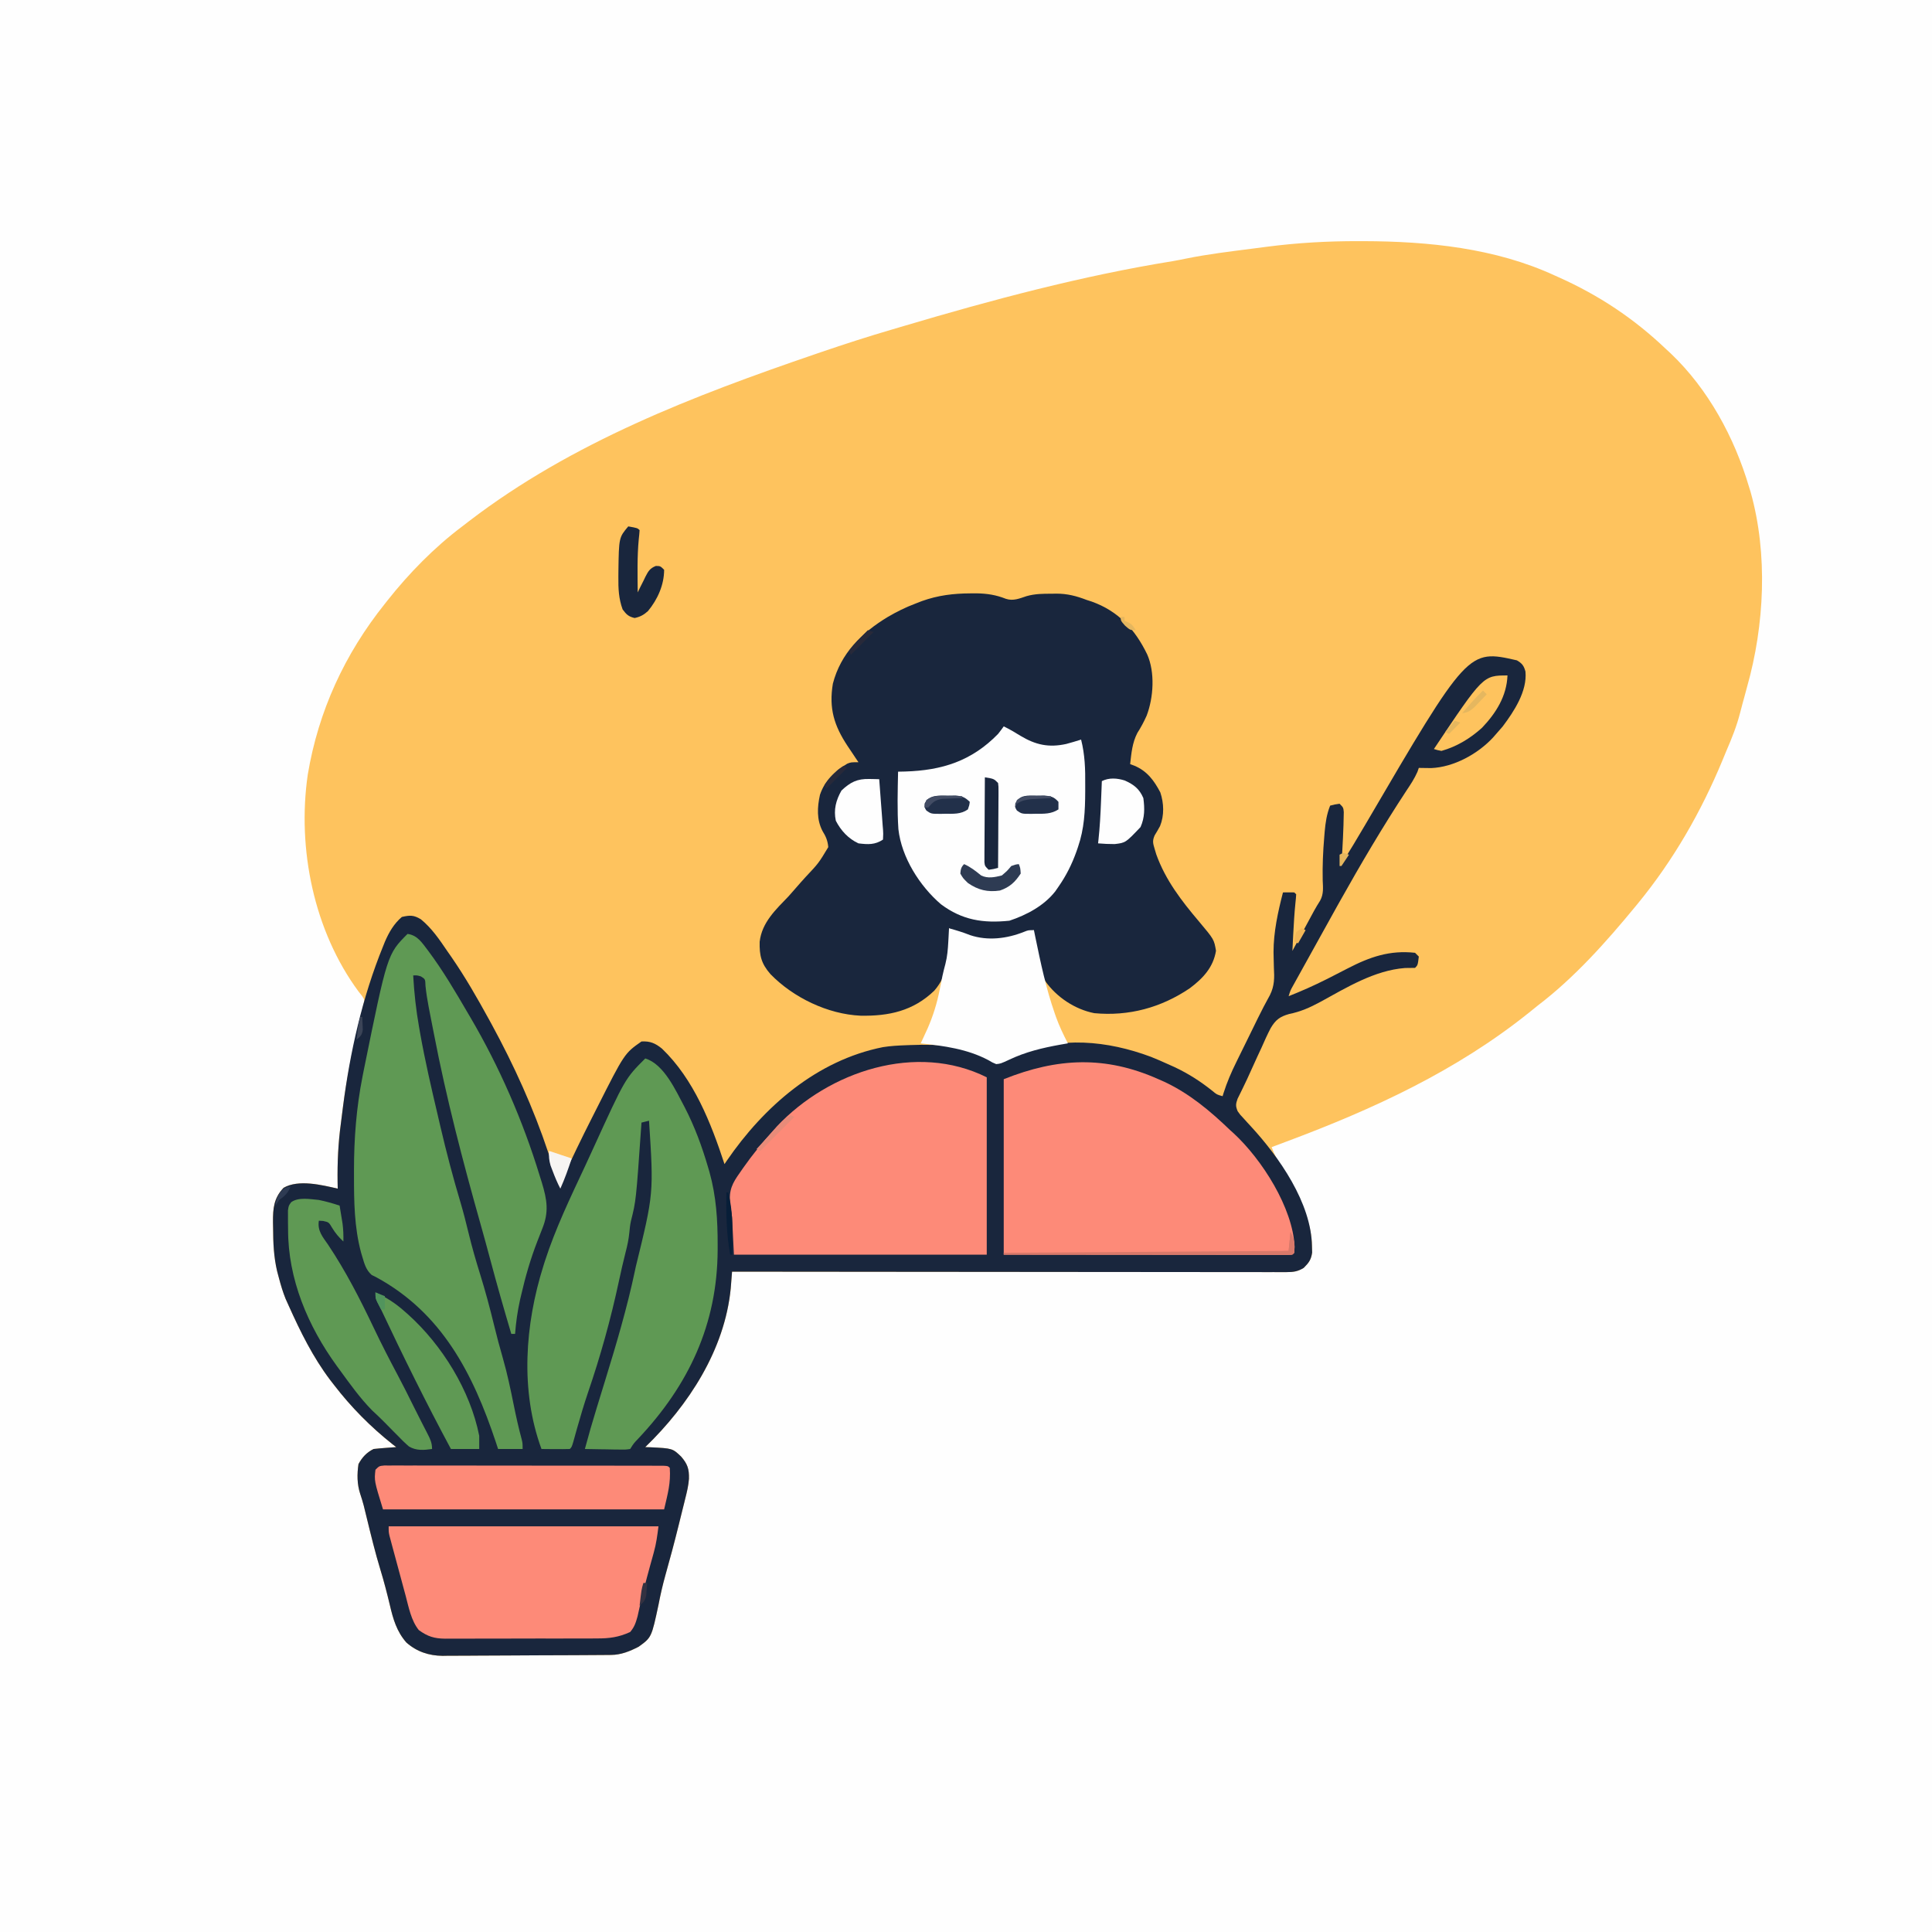 <svg version="1.1" xmlns="http://www.w3.org/2000/svg" width="1024" height="1024">
<rect width="100%" height="100%" fill="#808080" stroke="none"/>
<path d="M0 0 C337.92 0 675.84 0 1024 0 C1024 337.92 1024 675.84 1024 1024 C686.08 1024 348.16 1024 0 1024 C0 686.08 0 348.16 0 0 Z " fill="#FEFEFE" transform="translate(0,0)"/>
<path d="M0 0 C0.958 0.001 1.916 0.003 2.904 0.004 C37.094 0.09 72.695 3.667 104.125 18.188 C105.163 18.651 105.163 18.651 106.221 19.125 C127.61 28.69 146.154 41.002 163.125 57.188 C163.968 57.966 164.811 58.745 165.68 59.547 C185.527 78.443 199.409 104.083 207.125 130.188 C207.552 131.57 207.552 131.57 207.988 132.98 C217.237 165.848 215.337 203.594 206.125 236.188 C205.604 238.125 205.083 240.062 204.562 242 C204.321 242.864 204.08 243.727 203.832 244.617 C203.351 246.367 202.891 248.123 202.449 249.883 C200.64 256.978 198.037 263.48 195.125 270.188 C194.489 271.727 193.855 273.267 193.223 274.809 C181.815 302.399 167.094 328.059 148.125 351.188 C147.694 351.713 147.263 352.239 146.819 352.78 C131.348 371.566 114.537 390.417 95.125 405.188 C93.552 406.458 91.979 407.728 90.406 408.999 C51.892 439.832 8.002 460.044 -37.875 477.188 C-40.542 478.187 -43.208 479.187 -45.875 480.188 C-44.518 484.055 -42.635 487.342 -40.498 490.809 C-32.885 503.173 -24.677 517.961 -24.5 532.812 C-24.472 533.898 -24.443 534.983 -24.414 536.102 C-24.983 539.913 -26.171 541.484 -28.875 544.188 C-32.008 546.125 -34.38 546.437 -38.037 546.434 C-39.086 546.438 -40.136 546.442 -41.217 546.446 C-42.945 546.437 -42.945 546.437 -44.707 546.428 C-46.544 546.431 -46.544 546.431 -48.418 546.433 C-51.818 546.436 -55.218 546.43 -58.618 546.42 C-62.284 546.411 -65.95 546.414 -69.615 546.415 C-75.967 546.416 -82.319 546.41 -88.672 546.399 C-97.855 546.383 -107.039 546.377 -116.223 546.375 C-131.123 546.371 -146.023 546.357 -160.923 546.338 C-175.398 546.32 -189.873 546.306 -204.348 546.297 C-205.24 546.297 -206.132 546.296 -207.051 546.296 C-211.527 546.293 -216.002 546.291 -220.477 546.288 C-257.61 546.267 -294.742 546.232 -331.875 546.188 C-331.937 546.998 -331.999 547.808 -332.063 548.643 C-332.148 549.714 -332.233 550.784 -332.32 551.887 C-332.403 552.945 -332.486 554.003 -332.571 555.093 C-335.771 587.648 -354.925 616.978 -377.875 639.188 C-376.572 639.226 -376.572 639.226 -375.242 639.266 C-363.451 639.846 -363.451 639.846 -358.875 644.188 C-355.434 648.171 -354.594 650.784 -354.708 656.011 C-354.982 659.584 -355.785 662.964 -356.668 666.43 C-356.856 667.197 -357.044 667.964 -357.237 668.755 C-357.636 670.374 -358.039 671.993 -358.446 673.61 C-359.052 676.019 -359.645 678.431 -360.236 680.844 C-362.405 689.635 -364.74 698.367 -367.199 707.08 C-368.635 712.207 -369.813 717.333 -370.812 722.562 C-374.544 740.066 -374.544 740.066 -381.379 744.992 C-386.069 747.409 -390.69 749.301 -396.003 749.341 C-396.842 749.35 -397.682 749.359 -398.547 749.367 C-399.924 749.374 -399.924 749.374 -401.328 749.38 C-402.298 749.389 -403.267 749.397 -404.266 749.405 C-407.481 749.43 -410.695 749.447 -413.91 749.461 C-415.559 749.469 -415.559 749.469 -417.241 749.477 C-423.062 749.504 -428.883 749.523 -434.704 749.538 C-439.514 749.551 -444.324 749.579 -449.134 749.62 C-454.947 749.669 -460.759 749.694 -466.573 749.701 C-468.783 749.708 -470.994 749.723 -473.205 749.747 C-476.309 749.778 -479.412 749.778 -482.516 749.771 C-483.42 749.787 -484.323 749.804 -485.255 749.821 C-492.5 749.751 -498.997 747.634 -504.498 742.745 C-509.628 736.911 -511.544 730.241 -513.25 722.875 C-514.76 716.589 -516.356 710.368 -518.25 704.188 C-521.003 695.15 -523.224 685.982 -525.464 676.807 C-525.748 675.65 -526.032 674.493 -526.324 673.301 C-526.575 672.267 -526.826 671.234 -527.085 670.169 C-527.635 668.094 -528.262 666.039 -528.947 664.004 C-530.657 658.815 -530.663 653.566 -529.875 648.188 C-527.934 644.585 -525.541 642.021 -521.875 640.188 C-519.838 639.959 -517.795 639.777 -515.75 639.625 C-514.654 639.541 -513.559 639.457 -512.43 639.371 C-511.587 639.311 -510.744 639.25 -509.875 639.188 C-510.518 638.689 -511.161 638.19 -511.824 637.676 C-523.489 628.408 -533.799 618.018 -542.875 606.188 C-543.55 605.317 -544.226 604.447 -544.922 603.551 C-554.075 591.4 -560.671 578.006 -566.875 564.188 C-567.402 563.021 -567.929 561.854 -568.473 560.652 C-569.937 557.034 -571.01 553.462 -572 549.688 C-572.499 547.816 -572.499 547.816 -573.008 545.906 C-574.783 538.294 -575.087 530.97 -575.125 523.188 C-575.156 521.606 -575.156 521.606 -575.188 519.992 C-575.224 512.663 -574.804 507.275 -569.562 501.75 C-561.643 497.16 -549.284 500.265 -540.875 502.188 C-540.898 501.025 -540.921 499.862 -540.945 498.664 C-541.09 488.254 -540.626 478.157 -539.23 467.842 C-538.831 464.86 -538.466 461.873 -538.098 458.887 C-535.968 442.303 -532.61 426.268 -528.568 410.065 C-528.339 409.115 -528.11 408.166 -527.875 407.188 C-527.656 406.282 -527.436 405.377 -527.21 404.445 C-526.637 402.117 -526.637 402.117 -528.027 400.004 C-528.616 399.26 -529.206 398.516 -529.812 397.75 C-553.544 365.638 -562.446 321.951 -556.748 282.742 C-551.147 249.095 -537.148 218.762 -515.875 192.188 C-515.235 191.374 -515.235 191.374 -514.582 190.543 C-503.119 176.043 -489.657 162.3 -474.875 151.188 C-473.644 150.24 -472.414 149.292 -471.184 148.344 C-416.672 106.612 -352.127 81.895 -287.75 59.875 C-286.761 59.536 -285.772 59.197 -284.754 58.848 C-272.279 54.58 -259.763 50.543 -247.108 46.841 C-245.043 46.237 -242.981 45.625 -240.919 45.01 C-194.152 31.127 -146.428 18.365 -98.226 10.591 C-95.828 10.18 -93.452 9.704 -91.07 9.211 C-79.464 6.859 -67.686 5.46 -55.946 3.955 C-53.379 3.625 -50.812 3.29 -48.246 2.955 C-32.11 0.865 -16.267 -0.022 0 0 Z " fill="#FEC35E" transform="translate(719.875,127.812)"/>
<path d="M0 0 C2.744 1.618 3.691 2.853 4.52 5.926 C5.549 16.308 -1.544 27.074 -7.562 35.062 C-8.686 36.394 -9.831 37.708 -11 39 C-11.541 39.621 -12.083 40.243 -12.641 40.883 C-20.706 49.589 -33.421 56.619 -45.457 57.098 C-46.623 57.08 -46.623 57.08 -47.812 57.062 C-48.998 57.049 -48.998 57.049 -50.207 57.035 C-50.799 57.024 -51.39 57.012 -52 57 C-52.236 57.679 -52.472 58.359 -52.715 59.059 C-54.29 62.664 -56.383 65.806 -58.562 69.062 C-71.15 88.215 -82.807 108.006 -94 128 C-94.402 128.716 -94.803 129.433 -95.217 130.171 C-97.646 134.509 -100.056 138.858 -102.458 143.211 C-103.984 145.971 -105.514 148.728 -107.045 151.485 C-108.518 154.138 -109.989 156.792 -111.459 159.446 C-112.191 160.768 -112.925 162.089 -113.659 163.41 C-114.693 165.27 -115.724 167.133 -116.754 168.996 C-117.355 170.081 -117.957 171.165 -118.576 172.283 C-120.083 174.982 -120.083 174.982 -121 178 C-114.172 175.31 -107.551 172.362 -101 169.062 C-100.318 168.719 -99.637 168.376 -98.935 168.022 C-95.857 166.465 -92.791 164.891 -89.734 163.293 C-77.905 157.177 -67.408 153.525 -54 155 C-53.34 155.66 -52.68 156.32 -52 157 C-52.556 161.556 -52.556 161.556 -54 163 C-55.771 163.028 -57.542 163.047 -59.312 163.062 C-75.47 164.288 -90.324 173.441 -104.272 181.075 C-109.831 184.069 -114.589 186.192 -120.789 187.457 C-125.674 188.856 -127.913 190.535 -130.52 194.947 C-132.315 198.38 -133.889 201.889 -135.438 205.438 C-136.094 206.853 -136.755 208.266 -137.42 209.678 C-138.714 212.442 -139.976 215.217 -141.21 218.007 C-142.373 220.628 -143.579 223.219 -144.84 225.793 C-145.4 226.946 -145.959 228.098 -146.535 229.285 C-147.035 230.296 -147.536 231.307 -148.051 232.348 C-149.066 235.184 -149.149 236.265 -148 239 C-146.658 240.886 -146.658 240.886 -144.938 242.688 C-143.992 243.734 -143.992 243.734 -143.027 244.801 C-142.358 245.527 -141.689 246.252 -141 247 C-126.11 263.172 -108.9 287.596 -108.625 310.625 C-108.597 311.71 -108.568 312.796 -108.539 313.914 C-109.108 317.725 -110.296 319.296 -113 322 C-116.133 323.938 -118.505 324.249 -122.162 324.246 C-123.211 324.25 -124.261 324.254 -125.342 324.258 C-127.07 324.249 -127.07 324.249 -128.832 324.241 C-130.669 324.243 -130.669 324.243 -132.543 324.246 C-135.943 324.248 -139.343 324.242 -142.743 324.232 C-146.409 324.224 -150.075 324.226 -153.74 324.228 C-160.092 324.229 -166.444 324.223 -172.797 324.211 C-181.98 324.195 -191.164 324.19 -200.348 324.187 C-215.248 324.183 -230.148 324.17 -245.048 324.151 C-259.523 324.133 -273.998 324.118 -288.473 324.11 C-289.365 324.109 -290.257 324.109 -291.176 324.108 C-295.652 324.106 -300.127 324.103 -304.602 324.101 C-341.735 324.08 -378.867 324.045 -416 324 C-416.093 325.216 -416.093 325.216 -416.188 326.456 C-416.273 327.526 -416.358 328.597 -416.445 329.699 C-416.528 330.757 -416.611 331.815 -416.696 332.905 C-419.896 365.461 -439.05 394.79 -462 417 C-461.131 417.026 -460.262 417.052 -459.367 417.078 C-447.576 417.658 -447.576 417.658 -443 422 C-439.559 425.984 -438.719 428.596 -438.833 433.823 C-439.107 437.397 -439.91 440.776 -440.793 444.242 C-440.981 445.009 -441.169 445.777 -441.362 446.567 C-441.761 448.187 -442.164 449.805 -442.571 451.423 C-443.177 453.832 -443.77 456.244 -444.361 458.656 C-446.53 467.447 -448.865 476.179 -451.324 484.893 C-452.76 490.019 -453.938 495.146 -454.938 500.375 C-458.669 517.878 -458.669 517.878 -465.504 522.805 C-470.194 525.221 -474.815 527.113 -480.128 527.154 C-480.967 527.163 -481.807 527.171 -482.672 527.18 C-484.049 527.186 -484.049 527.186 -485.453 527.193 C-486.423 527.201 -487.392 527.209 -488.391 527.218 C-491.606 527.243 -494.82 527.259 -498.035 527.273 C-499.684 527.281 -499.684 527.281 -501.366 527.29 C-507.187 527.316 -513.008 527.336 -518.829 527.35 C-523.639 527.363 -528.449 527.391 -533.259 527.432 C-539.072 527.482 -544.884 527.506 -550.698 527.513 C-552.908 527.52 -555.119 527.535 -557.33 527.559 C-560.434 527.591 -563.537 527.591 -566.641 527.583 C-567.545 527.6 -568.448 527.616 -569.38 527.633 C-576.625 527.563 -583.122 525.446 -588.623 520.557 C-593.753 514.723 -595.669 508.054 -597.375 500.688 C-598.885 494.402 -600.481 488.18 -602.375 482 C-605.128 472.963 -607.349 463.794 -609.589 454.619 C-609.873 453.462 -610.157 452.305 -610.449 451.113 C-610.7 450.08 -610.951 449.046 -611.21 447.982 C-611.76 445.907 -612.387 443.851 -613.072 441.817 C-614.782 436.627 -614.788 431.379 -614 426 C-612.059 422.397 -609.666 419.833 -606 418 C-603.963 417.771 -601.92 417.59 -599.875 417.438 C-598.231 417.312 -598.231 417.312 -596.555 417.184 C-595.712 417.123 -594.869 417.062 -594 417 C-594.643 416.501 -595.286 416.002 -595.949 415.488 C-607.614 406.22 -617.924 395.83 -627 384 C-627.675 383.13 -628.351 382.26 -629.047 381.363 C-638.2 369.213 -644.796 355.819 -651 342 C-651.527 340.833 -652.054 339.667 -652.598 338.465 C-654.062 334.847 -655.135 331.274 -656.125 327.5 C-656.624 325.628 -656.624 325.628 -657.133 323.719 C-658.908 316.107 -659.212 308.783 -659.25 301 C-659.281 299.418 -659.281 299.418 -659.312 297.805 C-659.349 290.475 -658.929 285.088 -653.688 279.562 C-645.768 274.973 -633.409 278.078 -625 280 C-625.023 278.837 -625.046 277.675 -625.07 276.477 C-625.215 266.066 -624.751 255.969 -623.355 245.655 C-622.956 242.672 -622.591 239.686 -622.223 236.699 C-618.507 207.707 -612.001 178.631 -600.938 151.5 C-600.633 150.741 -600.329 149.981 -600.016 149.198 C-597.872 144.182 -595.209 139.573 -591 136 C-586.709 135.031 -584.738 134.962 -580.992 137.199 C-575.219 141.874 -571.141 147.904 -567 154 C-566.232 155.102 -565.464 156.203 -564.695 157.305 C-557.45 167.808 -551.133 178.819 -545 190 C-544.213 191.435 -544.213 191.435 -543.409 192.899 C-531.554 214.687 -521.291 237.263 -513.434 260.805 C-511.583 266.331 -509.327 271.659 -507 277 C-506.739 276.448 -506.478 275.895 -506.209 275.326 C-500.97 264.252 -495.723 253.187 -490.157 242.273 C-489.306 240.602 -488.46 238.929 -487.616 237.254 C-473.007 208.316 -473.007 208.316 -464 202 C-459.362 201.737 -456.635 202.966 -453.125 205.812 C-436.214 222.043 -427.18 245.161 -420 267 C-419.599 266.406 -419.198 265.811 -418.785 265.199 C-399.101 236.499 -371.068 211.982 -336 205 C-331.997 204.371 -328.049 204.143 -324 204 C-323.163 203.967 -322.326 203.935 -321.464 203.901 C-305.751 203.361 -291.973 203.945 -278.051 212.145 C-275.442 213.233 -274.627 213.001 -272 212 C-269.74 211.045 -267.491 210.063 -265.25 209.062 C-242.298 199.049 -216.971 201.533 -193.985 210.141 C-190.949 211.339 -187.974 212.656 -185 214 C-183.808 214.535 -182.615 215.07 -181.387 215.621 C-174.027 219.104 -167.755 223.127 -161.426 228.18 C-159.058 230.156 -159.058 230.156 -156 231 C-155.75 230.183 -155.75 230.183 -155.494 229.35 C-153.672 223.625 -151.393 218.318 -148.727 212.941 C-148.118 211.698 -148.118 211.698 -147.497 210.429 C-146.212 207.804 -144.919 205.183 -143.625 202.562 C-142.765 200.809 -141.906 199.056 -141.047 197.303 C-140.629 196.452 -140.212 195.601 -139.781 194.724 C-138.959 193.048 -138.138 191.371 -137.319 189.693 C-135.281 185.535 -133.152 181.463 -130.91 177.41 C-128.472 172.54 -128.503 168.227 -128.812 162.875 C-128.864 161.029 -128.909 159.182 -128.945 157.336 C-128.964 156.433 -128.982 155.531 -129.001 154.601 C-128.997 143.898 -126.65 133.318 -124 123 C-122 122.957 -120 122.959 -118 123 C-117.67 123.33 -117.34 123.66 -117 124 C-117.068 125.462 -117.209 126.921 -117.375 128.375 C-117.946 133.974 -118.279 139.568 -118.562 145.188 C-118.606 146.05 -118.65 146.912 -118.695 147.8 C-118.798 149.867 -118.899 151.933 -119 154 C-118.622 153.299 -118.244 152.598 -117.854 151.876 C-116.133 148.688 -114.41 145.5 -112.688 142.312 C-112.093 141.21 -111.498 140.107 -110.885 138.971 C-110.308 137.904 -109.731 136.837 -109.137 135.738 C-108.608 134.759 -108.079 133.78 -107.534 132.771 C-106.521 130.94 -105.448 129.141 -104.318 127.381 C-102.379 123.878 -102.774 120.507 -102.938 116.625 C-103.1 108.927 -102.788 101.359 -102.125 93.688 C-102.046 92.716 -101.968 91.744 -101.886 90.743 C-101.446 85.888 -100.822 81.571 -99 77 C-96.625 76.375 -96.625 76.375 -94 76 C-92 78 -92 78 -91.77 80.441 C-91.896 89.65 -92.384 98.814 -93 108 C-88.713 101.135 -84.531 94.22 -80.448 87.232 C-25.929 -5.914 -25.929 -5.914 0 0 Z " fill="#19263D" transform="translate(804,350)"/>
<path d="M0 0 C1.002 -0.006 2.005 -0.012 3.038 -0.019 C8.679 0.078 13.375 0.793 18.63 2.88 C22.517 4.169 25.867 2.711 29.594 1.469 C34.014 0.212 38.305 0.169 42.875 0.188 C43.674 0.171 44.473 0.155 45.297 0.139 C51.216 0.134 56.001 1.385 61.5 3.5 C62.373 3.781 63.245 4.062 64.145 4.352 C78.287 9.397 87.147 19.163 93.52 32.301 C97.761 41.815 96.901 55.215 93.25 64.812 C91.806 68.04 90.219 71.028 88.312 74 C85.604 79.23 85.163 84.697 84.5 90.5 C85.263 90.786 86.026 91.072 86.812 91.367 C93.527 94.197 97.204 99.223 100.5 105.5 C102.408 111.225 102.636 117.705 100.348 123.336 C99.446 125 98.498 126.641 97.496 128.246 C96.206 131.165 96.592 132.47 97.5 135.5 C97.777 136.426 98.054 137.351 98.34 138.305 C103.226 151.971 111.726 162.967 121.033 173.958 C128.974 183.411 128.974 183.411 130 189.438 C128.558 198.272 123.076 204.062 116.129 209.281 C100.937 219.575 83.775 224.222 65.5 222.5 C55.247 220.493 45.519 214.018 39.5 205.5 C35.596 197.195 33.015 187.718 33.5 178.5 C32.848 178.777 32.195 179.054 31.523 179.34 C30.649 179.702 29.775 180.064 28.875 180.438 C28.016 180.797 27.158 181.157 26.273 181.527 C14.71 185.583 2.66 183.957 -8.5 179.5 C-9.985 178.51 -9.985 178.51 -11.5 177.5 C-11.477 178.49 -11.454 179.48 -11.43 180.5 C-11.246 191.508 -11.725 201.875 -19.305 210.57 C-30.526 221.38 -43.41 224.101 -58.371 223.84 C-75.828 223.05 -94.09 214.205 -106.152 201.801 C-111.021 196.199 -112.032 191.978 -111.863 184.652 C-110.679 174.375 -103.346 167.647 -96.5 160.5 C-95.282 159.134 -94.073 157.759 -92.875 156.375 C-91.108 154.334 -89.329 152.314 -87.504 150.324 C-80.625 143.02 -80.625 143.02 -75.5 134.5 C-75.792 131.101 -76.778 128.796 -78.562 125.938 C-81.71 119.816 -81.346 113.389 -79.91 106.789 C-77.397 99.261 -72.196 94.318 -65.469 90.281 C-63.5 89.5 -63.5 89.5 -59.5 89.5 C-60.273 88.355 -60.273 88.355 -61.062 87.188 C-61.423 86.641 -61.784 86.094 -62.156 85.531 C-63.167 84.004 -64.19 82.484 -65.219 80.969 C-72.411 70.119 -75.231 61.008 -73.066 47.867 C-68.895 31.753 -57.746 20.828 -43.965 12.5 C-39.277 9.758 -34.587 7.419 -29.5 5.5 C-28.306 5.035 -27.113 4.569 -25.883 4.09 C-17.269 1.007 -9.142 0.037 0 0 Z " fill="#19263D" transform="translate(514.5,314.5)"/>
<path d="M0 0 C5.423 0.682 7.837 4.933 11 9 C18.825 19.473 25.417 30.722 32 42 C32.429 42.728 32.859 43.456 33.301 44.206 C48.646 70.335 61.145 99.012 70 128 C70.391 129.244 70.781 130.488 71.184 131.77 C73.968 140.971 75.06 147.411 71.312 156.5 C70.756 157.924 70.201 159.348 69.648 160.773 C69.37 161.485 69.091 162.196 68.804 162.929 C65.193 172.233 62.491 181.602 60.25 191.312 C60.039 192.22 59.828 193.127 59.611 194.061 C58.285 200.022 57.469 205.913 57 212 C56.34 212 55.68 212 55 212 C51.107 198.884 47.345 185.743 43.829 172.521 C42.17 166.301 40.474 160.093 38.723 153.898 C29.307 120.553 20.558 87.036 14 53 C13.597 50.95 13.193 48.901 12.789 46.852 C12.421 44.964 12.053 43.076 11.688 41.188 C11.528 40.363 11.368 39.539 11.203 38.69 C10.499 34.967 9.906 31.288 9.516 27.52 C9.41 23.959 9.41 23.959 7.062 22.5 C5.03 21.921 5.03 21.921 3 22 C3.515 31.266 4.505 40.301 6.125 49.438 C6.449 51.289 6.449 51.289 6.779 53.178 C9.364 67.562 12.649 81.778 16 96 C16.473 98.031 16.946 100.062 17.418 102.094 C20.582 115.622 24.09 129.017 28.079 142.327 C29.675 147.723 31.052 153.156 32.375 158.625 C34.145 165.921 36.199 173.085 38.438 180.25 C41.236 189.222 43.648 198.239 45.869 207.37 C47.31 213.288 48.867 219.15 50.562 225 C52.884 233.079 54.591 241.257 56.255 249.493 C57.508 255.693 58.867 261.819 60.52 267.926 C61 270 61 270 61 273 C56.71 273 52.42 273 48 273 C47.59 271.752 47.18 270.504 46.758 269.219 C34.633 232.916 18.173 200.826 -16.625 181.938 C-17.401 181.555 -18.177 181.172 -18.977 180.777 C-22.017 178.107 -22.89 174.769 -24 171 C-24.3 169.993 -24.3 169.993 -24.605 168.966 C-28.258 155.442 -28.382 141.714 -28.375 127.812 C-28.377 126.927 -28.378 126.042 -28.38 125.13 C-28.377 108.468 -27.115 92.052 -23.875 75.688 C-23.665 74.614 -23.454 73.541 -23.238 72.435 C-10.707 10.707 -10.707 10.707 0 0 Z " fill="#5F9954" transform="translate(216,495)"/>
<path d="M0 0 C10 3.042 16.182 17.057 20.871 25.812 C26.178 36.068 30.081 46.675 33.312 57.75 C33.555 58.577 33.798 59.403 34.048 60.255 C37.628 73.11 38.411 85.742 38.375 99 C38.373 100.225 38.373 100.225 38.371 101.475 C38.213 140.932 23.035 173.138 -3.785 201.574 C-6.102 203.988 -6.102 203.988 -8 207 C-10.43 207.341 -10.43 207.341 -13.445 207.293 C-14.522 207.283 -15.598 207.274 -16.707 207.264 C-17.835 207.239 -18.963 207.213 -20.125 207.188 C-21.261 207.174 -22.396 207.16 -23.566 207.146 C-26.378 207.111 -29.189 207.059 -32 207 C-30.085 199.835 -28.044 192.723 -25.855 185.637 C-25.254 183.676 -24.654 181.716 -24.053 179.756 C-23.126 176.74 -22.199 173.724 -21.269 170.709 C-15.333 151.436 -9.604 132.119 -5.438 112.375 C-5.295 111.699 -5.152 111.023 -5.005 110.326 C4.495 71.601 4.495 71.601 2 33 C0.02 33.495 0.02 33.495 -2 34 C-2.05 34.724 -2.1 35.447 -2.152 36.193 C-4.897 75.468 -4.897 75.468 -7.57 86.078 C-8.036 88.161 -8.249 90.187 -8.438 92.312 C-8.779 95.819 -9.472 99.092 -10.363 102.5 C-11.71 107.773 -12.902 113.064 -14.041 118.385 C-18.321 138.32 -23.745 157.798 -30.352 177.082 C-32.449 183.289 -34.321 189.57 -36.098 195.875 C-36.28 196.521 -36.462 197.167 -36.65 197.833 C-37.16 199.653 -37.664 201.475 -38.168 203.297 C-39 206 -39 206 -40 207 C-42.53 207.073 -45.033 207.092 -47.562 207.062 C-48.273 207.058 -48.984 207.053 -49.717 207.049 C-51.478 207.037 -53.239 207.019 -55 207 C-66.374 176.071 -63.765 140.977 -54 110 C-53.752 109.21 -53.504 108.42 -53.249 107.606 C-47.606 90.092 -39.597 73.515 -31.811 56.879 C-30.327 53.709 -28.868 50.528 -27.422 47.34 C-10.658 10.658 -10.658 10.658 0 0 Z " fill="#5F9954" transform="translate(342,561)"/>
<path d="M0 0 C1.029 0.452 2.057 0.905 3.117 1.371 C16.469 7.622 27.458 16.853 38 27 C38.632 27.568 39.263 28.137 39.914 28.723 C54.834 42.546 71.228 68.093 72.176 88.852 C72 92 72 92 71 93 C69.026 93.097 67.048 93.122 65.071 93.12 C63.783 93.122 62.494 93.123 61.166 93.124 C59.725 93.121 58.283 93.117 56.842 93.114 C55.334 93.113 53.827 93.113 52.319 93.114 C48.214 93.114 44.109 93.108 40.003 93.101 C35.718 93.095 31.432 93.095 27.147 93.093 C19.026 93.09 10.905 93.082 2.784 93.072 C-8.185 93.059 -19.155 93.053 -30.125 93.048 C-47.416 93.038 -64.708 93.018 -82 93 C-82 62.31 -82 31.62 -82 0 C-53.546 -11.382 -28.093 -12.564 0 0 Z " fill="#FD8A78" transform="translate(614,572)"/>
<path d="M0 0 C0 31.02 0 62.04 0 94 C-44.22 94 -88.44 94 -134 94 C-134.33 87.4 -134.66 80.8 -135 74 C-135.33 71.69 -135.66 69.38 -136 67 C-136.736 59.736 -134.875 56.169 -130.688 50.312 C-129.877 49.141 -129.877 49.141 -129.05 47.946 C-124.116 40.925 -118.767 34.348 -113 28 C-112.411 27.34 -111.822 26.68 -111.215 26 C-83.56 -3.353 -37.196 -18.598 0 0 Z " fill="#FD8A78" transform="translate(523,571)"/>
<path d="M0 0 C3.091 1.481 5.967 3.188 8.875 5 C16.927 9.812 23.829 11.35 33.09 9.324 C35.747 8.603 38.378 7.838 41 7 C43.043 15.038 43.271 22.736 43.188 31 C43.187 32.81 43.187 32.81 43.186 34.656 C43.136 44.841 42.711 54.201 39.375 63.875 C39.11 64.651 38.845 65.427 38.572 66.226 C36.163 73.002 33.128 79.091 29 85 C28.441 85.808 27.881 86.616 27.305 87.449 C21.308 95.094 12.137 99.954 3 103 C-10.872 104.412 -21.959 102.748 -33.312 94.25 C-44.567 84.575 -54.169 69.448 -55.834 54.458 C-56.516 44.338 -56.205 34.134 -56 24 C-54.169 23.961 -54.169 23.961 -52.301 23.922 C-32.676 23.324 -17.008 18.374 -3 4 C-1.972 2.688 -0.961 1.362 0 0 Z " fill="#FEFEFE" transform="translate(532,385)"/>
<path d="M0 0 C47.19 0 94.38 0 143 0 C142.372 5.025 141.836 9.134 140.512 13.871 C140.073 15.463 140.073 15.463 139.626 17.087 C139.161 18.746 139.161 18.746 138.688 20.438 C136.189 29.486 133.874 38.525 131.922 47.707 C130.969 51.112 130.284 53.297 128 56 C121.934 58.789 116.92 59.438 110.299 59.404 C108.895 59.414 108.895 59.414 107.462 59.425 C104.39 59.443 101.318 59.439 98.246 59.434 C96.1 59.438 93.953 59.443 91.806 59.449 C87.317 59.458 82.828 59.456 78.338 59.446 C72.593 59.435 66.848 59.455 61.102 59.484 C56.673 59.502 52.244 59.502 47.814 59.496 C45.696 59.496 43.578 59.502 41.46 59.515 C38.497 59.53 35.535 59.519 32.572 59.502 C31.268 59.516 31.268 59.516 29.938 59.531 C24.15 59.461 20.725 58.408 16 55 C11.943 50.032 10.598 42.781 8.984 36.699 C8.724 35.741 8.463 34.783 8.194 33.796 C7.649 31.786 7.108 29.775 6.571 27.762 C5.747 24.677 4.91 21.595 4.07 18.514 C3.541 16.555 3.012 14.596 2.484 12.637 C2.234 11.715 1.985 10.793 1.727 9.843 C1.386 8.561 1.386 8.561 1.038 7.253 C0.736 6.126 0.736 6.126 0.429 4.977 C0 3 0 3 0 0 Z " fill="#FD8A78" transform="translate(206,809)"/>
<path d="M0 0 C3.794 1.051 7.472 2.161 11.125 3.625 C20.55 6.799 30.735 5.506 39.812 1.875 C42 1 42 1 45 1 C45.242 2.186 45.485 3.372 45.734 4.594 C48.551 18.261 51.397 31.806 56 45 C56.356 46.023 56.356 46.023 56.718 47.067 C58.465 51.913 60.631 56.426 63 61 C61.719 61.219 60.437 61.438 59.117 61.664 C49.425 63.41 40.662 65.499 31.75 69.73 C27.334 71.769 27.334 71.769 25 72 C22.949 71.145 22.949 71.145 20.688 69.812 C9.632 63.977 -2.728 62.323 -15 61 C-14.674 60.299 -14.348 59.597 -14.012 58.875 C-13.575 57.926 -13.138 56.977 -12.688 56 C-12.258 55.072 -11.829 54.144 -11.387 53.188 C-8.42 46.368 -6.362 39.804 -4.938 32.5 C-4.615 30.885 -4.291 29.271 -3.965 27.656 C-3.808 26.872 -3.651 26.089 -3.489 25.281 C-3.029 23.134 -2.488 21.027 -1.918 18.906 C-0.896 14.917 -0.595 11.114 -0.375 7 C-0.336 6.321 -0.298 5.641 -0.258 4.941 C-0.165 3.295 -0.082 1.647 0 0 Z " fill="#FEFEFE" transform="translate(503,492)"/>
<path d="M0 0 C1.688 0.001 1.688 0.001 3.409 0.002 C4.698 -0.003 5.987 -0.007 7.315 -0.011 C8.751 -0.006 10.187 0 11.623 0.006 C13.129 0.005 14.635 0.003 16.141 0 C20.238 -0.005 24.335 0.003 28.432 0.013 C32.712 0.022 36.992 0.02 41.271 0.02 C48.458 0.021 55.645 0.029 62.832 0.043 C71.152 0.059 79.473 0.064 87.794 0.063 C95.785 0.063 103.776 0.068 111.766 0.076 C115.173 0.08 118.581 0.081 121.988 0.082 C125.996 0.083 130.003 0.089 134.011 0.099 C135.486 0.102 136.961 0.103 138.437 0.103 C140.442 0.102 142.447 0.109 144.452 0.115 C145.577 0.117 146.701 0.119 147.86 0.12 C150.367 0.249 150.367 0.249 151.367 1.249 C151.914 9.446 150.338 14.709 148.367 23.249 C99.197 23.249 50.027 23.249 -0.633 23.249 C-5.295 8.097 -5.295 8.097 -4.633 2.249 C-2.633 0.249 -2.633 0.249 0 0 Z " fill="#FD8A78" transform="translate(203.633,776.751)"/>
<path d="M0 0 C3.754 0.773 7.369 1.778 11 3 C11.339 5.041 11.671 7.083 12 9.125 C12.186 10.262 12.371 11.399 12.562 12.57 C12.97 15.761 13.078 18.788 13 22 C10.545 19.72 8.816 17.697 7.062 14.812 C5.269 11.788 5.269 11.788 2.25 11.125 C1.507 11.084 0.765 11.043 0 11 C-0.811 16.372 1.96 19.489 4.875 23.688 C14.314 37.82 21.878 52.615 29.172 67.954 C33.159 76.324 37.366 84.541 41.73 92.719 C44.606 98.112 47.329 103.577 50.039 109.055 C51.428 111.863 52.844 114.657 54.273 117.445 C54.832 118.541 54.832 118.541 55.402 119.659 C56.118 121.063 56.838 122.464 57.563 123.862 C59.041 126.773 60 128.687 60 132 C55.581 132.612 51.663 132.991 47.726 130.645 C45.504 128.714 43.465 126.697 41.438 124.562 C40.328 123.452 40.328 123.452 39.196 122.318 C37.746 120.863 36.306 119.397 34.876 117.922 C32.734 115.728 30.493 113.653 28.25 111.562 C21.785 104.998 16.414 97.43 11 90 C10.539 89.373 10.078 88.746 9.604 88.101 C-5.801 66.928 -16.387 41.919 -16.312 15.562 C-16.329 14.393 -16.345 13.223 -16.361 12.018 C-16.362 10.899 -16.363 9.781 -16.363 8.629 C-16.366 7.619 -16.369 6.609 -16.372 5.569 C-16 3 -16 3 -14.649 1.173 C-10.702 -1.635 -4.591 -0.397 0 0 Z " fill="#5F9954" transform="translate(169,636)"/>
<path d="M0 0 C5.878 2.699 10.545 5.717 15.375 10 C16.349 10.858 16.349 10.858 17.342 11.733 C35.341 27.913 50.254 52.005 55 76 C55 78.31 55 80.62 55 83 C50.05 83 45.1 83 40 83 C26.957 58.709 14.717 33.965 2.967 9.026 C2.306 7.641 1.606 6.273 0.875 4.923 C0 3 0 3 0 0 Z " fill="#5F9954" transform="translate(199,685)"/>
<path d="M0 0 C0.985 0.018 1.97 0.036 2.984 0.055 C4.106 0.089 4.106 0.089 5.25 0.125 C5.61 4.644 5.949 9.165 6.269 13.687 C6.381 15.226 6.499 16.764 6.622 18.302 C6.798 20.511 6.954 22.72 7.105 24.93 C7.165 25.619 7.224 26.309 7.285 27.02 C7.407 28.96 7.407 28.96 7.25 32.125 C2.979 34.972 -0.739 34.737 -5.75 34.125 C-11.111 31.651 -15.059 27.36 -17.75 22.125 C-18.983 16.292 -17.68 11.278 -14.75 6.125 C-10.085 1.699 -6.426 -0.153 0 0 Z " fill="#FEFEFE" transform="translate(460.75,412.875)"/>
<path d="M0 0 C4.77 2.153 7.718 4.376 9.836 9.316 C10.562 14.821 10.609 19.577 8.336 24.691 C0.41 33.014 0.41 33.014 -5.352 33.691 C-8.313 33.691 -11.215 33.582 -14.164 33.316 C-14.098 32.735 -14.033 32.154 -13.965 31.555 C-13.238 24.772 -12.866 18.007 -12.602 11.191 C-12.558 10.14 -12.515 9.088 -12.471 8.004 C-12.366 5.441 -12.264 2.879 -12.164 0.316 C-8.315 -1.608 -4.012 -1.267 0 0 Z " fill="#FEFEFE" transform="translate(596.164,413.684)"/>
<path d="M0 0 C4.875 0.875 4.875 0.875 6 2 C5.903 3.587 5.743 5.17 5.562 6.75 C4.673 16.145 4.914 25.573 5 35 C5.671 33.61 5.671 33.61 6.355 32.191 C6.965 30.981 7.576 29.772 8.188 28.562 C8.479 27.951 8.771 27.339 9.072 26.709 C10.592 23.751 11.466 22.212 14.613 20.965 C17 21 17 21 19 23 C19 31.006 15.531 38.732 10.445 44.879 C8.225 46.898 6.307 47.934 3.375 48.562 C0.101 47.787 -0.994 46.698 -3 44 C-5.103 38.222 -5.313 32.925 -5.25 26.812 C-5.244 25.886 -5.238 24.959 -5.232 24.004 C-4.971 5.897 -4.971 5.897 0 0 Z " fill="#19263D" transform="translate(333,279)"/>
<path d="M0 0 C-0.421 10.945 -6.081 19.965 -13.508 27.742 C-19.728 33.377 -26.904 37.727 -35 40 C-37.223 39.562 -37.223 39.562 -39 39 C-12.92 0 -12.92 0 0 0 Z " fill="#FEC35E" transform="translate(799,358)"/>
<path d="M0 0 C4.75 0.75 4.75 0.75 7 3 C7.241 4.949 7.241 4.949 7.227 7.358 C7.227 8.259 7.227 9.159 7.227 10.088 C7.216 11.062 7.206 12.036 7.195 13.039 C7.192 14.035 7.19 15.031 7.187 16.057 C7.176 19.247 7.15 22.436 7.125 25.625 C7.115 27.784 7.106 29.943 7.098 32.102 C7.076 37.401 7.042 42.701 7 48 C4.625 48.625 4.625 48.625 2 49 C0 47 0 47 -0.241 44.975 C-0.236 44.145 -0.232 43.314 -0.227 42.458 C-0.227 41.518 -0.227 40.577 -0.227 39.608 C-0.216 38.59 -0.206 37.572 -0.195 36.523 C-0.192 35.483 -0.19 34.443 -0.187 33.371 C-0.176 30.039 -0.15 26.707 -0.125 23.375 C-0.115 21.12 -0.106 18.865 -0.098 16.609 C-0.076 11.073 -0.042 5.536 0 0 Z " fill="#19263D" transform="translate(522,412)"/>
<path d="M0 0 C3.442 1.53 6.092 3.627 9 6 C12.501 7.751 16.298 6.964 20 6 C22.813 3.604 22.813 3.604 25 1 C27.312 0.188 27.312 0.188 29 0 C29.812 2.125 29.812 2.125 30 5 C27.011 9.529 24.228 12.19 19 14 C12.513 14.977 7.379 13.743 2 10 C-0.562 7.5 -0.562 7.5 -2 5 C-1.812 2.743 -1.605 1.605 0 0 Z " fill="#2E3B53" transform="translate(511,458)"/>
<path d="M0 0 C1.31 -0.017 2.619 -0.034 3.969 -0.051 C7.574 0.32 8.94 0.838 11.5 3.312 C11.25 5.188 11.25 5.188 10.5 7.312 C6.854 9.943 2.749 9.644 -1.562 9.625 C-2.642 9.649 -2.642 9.649 -3.744 9.674 C-8.973 9.679 -8.973 9.679 -11.5 7.922 C-12.5 6.312 -12.5 6.312 -12.438 4.25 C-10.079 -0.624 -4.777 0.014 0 0 Z " fill="#22304A" transform="translate(502.5,421.688)"/>
<path d="M0 0 C1.319 -0.017 2.637 -0.034 3.996 -0.051 C7.63 0.319 9.159 0.59 11.562 3.312 C11.562 4.632 11.562 5.952 11.562 7.312 C7.767 9.8 3.879 9.645 -0.5 9.625 C-1.58 9.649 -1.58 9.649 -2.682 9.674 C-7.91 9.679 -7.91 9.679 -10.441 7.922 C-11.438 6.312 -11.438 6.312 -11.312 4.25 C-9.116 -0.614 -4.578 -0.022 0 0 Z " fill="#22304A" transform="translate(549.438,421.688)"/>
<path d="M0 0 C2.113 4.225 2.261 6.38 2 11 C1 12 1 12 -1.513 12.123 C-2.64 12.122 -3.767 12.121 -4.929 12.12 C-6.217 12.122 -7.506 12.123 -8.834 12.124 C-10.275 12.121 -11.717 12.117 -13.158 12.114 C-14.666 12.113 -16.173 12.113 -17.681 12.114 C-21.786 12.114 -25.891 12.108 -29.997 12.101 C-34.282 12.095 -38.568 12.095 -42.853 12.093 C-50.974 12.09 -59.095 12.082 -67.216 12.072 C-76.458 12.061 -85.701 12.055 -94.944 12.05 C-113.963 12.04 -132.981 12.022 -152 12 C-152 11.67 -152 11.34 -152 11 C-102.17 10.67 -52.34 10.34 -1 10 C-0.67 6.7 -0.34 3.4 0 0 Z " fill="#D9796A" transform="translate(684,653)"/>
<path d="M0 0 C4 1.333 8 2.667 12 4 C10.252 9.467 8.342 14.758 6 20 C4.394 16.926 3.091 13.81 1.875 10.562 C1.522 9.636 1.169 8.709 0.805 7.754 C0.004 5.012 -0.154 2.837 0 0 Z " fill="#F7F5F3" transform="translate(291,610)"/>
<path d="M0 0 C0.33 0 0.66 0 1 0 C2.833 7.456 3.252 14.467 3.125 22.125 C3.116 23.177 3.107 24.229 3.098 25.312 C3.074 27.875 3.042 30.437 3 33 C2.67 33 2.34 33 2 33 C0.006 22.194 -0.209 10.969 0 0 Z " fill="#081E38" transform="translate(385,632)"/>
<path d="M0 0 C2.113 4.225 2.261 6.38 2 11 C1 12 1 12 -2.051 12.114 C-3.4 12.113 -4.749 12.108 -6.098 12.098 C-7.161 12.096 -7.161 12.096 -8.246 12.093 C-10.518 12.088 -12.79 12.075 -15.062 12.062 C-16.6 12.057 -18.137 12.053 -19.674 12.049 C-23.449 12.038 -27.225 12.021 -31 12 C-31 11.67 -31 11.34 -31 11 C-16.15 10.505 -16.15 10.505 -1 10 C-0.67 6.7 -0.34 3.4 0 0 Z " fill="#D9796A" transform="translate(684,653)"/>
<path d="M0 0 C0.66 0.33 1.32 0.66 2 1 C-3.94 6.94 -9.88 12.88 -16 19 C-16.66 18.67 -17.32 18.34 -18 18 C-15.755 15.558 -13.503 13.122 -11.25 10.688 C-10.616 9.997 -9.982 9.307 -9.328 8.596 C-8.709 7.929 -8.091 7.262 -7.453 6.574 C-6.888 5.962 -6.322 5.349 -5.739 4.718 C-3.941 2.942 -2.053 1.469 0 0 Z " fill="#E88B79" transform="translate(419,591)"/>
<path d="M0 0 C0.99 0.33 1.98 0.66 3 1 C-0.96 4.96 -4.92 8.92 -9 13 C-9.33 12.34 -9.66 11.68 -10 11 C-8.897 9.728 -7.793 8.457 -6.688 7.188 C-6.073 6.48 -5.458 5.772 -4.824 5.043 C-3.267 3.299 -1.673 1.632 0 0 Z " fill="#282939" transform="translate(460,334)"/>
<path d="M0 0 C0.66 0.66 1.32 1.32 2 2 C0.593 3.488 -0.826 4.965 -2.25 6.438 C-3.433 7.673 -3.433 7.673 -4.641 8.934 C-6.907 10.919 -8.067 11.63 -11 12 C-7.491 7.816 -3.919 3.804 0 0 Z " fill="#E5B75F" transform="translate(786,366)"/>
<path d="M0 0 C0.697 0.009 1.395 0.018 2.113 0.027 C3.826 0.051 5.538 0.087 7.25 0.125 C7.25 0.455 7.25 0.785 7.25 1.125 C5.804 1.164 5.804 1.164 4.328 1.203 C3.065 1.26 1.802 1.317 0.5 1.375 C-1.379 1.445 -1.379 1.445 -3.297 1.516 C-7.204 2.205 -8.234 3.186 -10.75 6.125 C-11.41 6.125 -12.07 6.125 -12.75 6.125 C-12.5 4.25 -12.5 4.25 -11.75 2.125 C-8.15 -0.467 -4.244 -0.104 0 0 Z " fill="#424C64" transform="translate(502.75,421.875)"/>
<path d="M0 0 C0.66 0.33 1.32 0.66 2 1 C-1.63 4.63 -5.26 8.26 -9 12 C-9.33 11.34 -9.66 10.68 -10 10 C-8.9 8.705 -7.795 7.414 -6.688 6.125 C-6.073 5.406 -5.458 4.686 -4.824 3.945 C-3 2 -3 2 0 0 Z " fill="#282939" transform="translate(447,406)"/>
<path d="M0 0 C1.053 0.014 1.053 0.014 2.127 0.027 C3.856 0.051 5.584 0.087 7.312 0.125 C7.312 0.455 7.312 0.785 7.312 1.125 C6.348 1.174 5.384 1.223 4.391 1.273 C3.127 1.348 1.864 1.423 0.562 1.5 C-1.317 1.604 -1.317 1.604 -3.234 1.711 C-6.31 2.08 -8.151 2.414 -10.688 4.125 C-11.018 4.785 -11.347 5.445 -11.688 6.125 C-11.375 4.25 -11.375 4.25 -10.688 2.125 C-7.007 -0.329 -4.244 -0.103 0 0 Z " fill="#424C64" transform="translate(549.688,421.875)"/>
<path d="M0 0 C2.475 0.99 2.475 0.99 5 2 C5 4.31 5 6.62 5 9 C4.34 9 3.68 9 3 9 C0 3.375 0 3.375 0 0 Z " fill="#51945D" transform="translate(199,685)"/>
<path d="M0 0 C-1.413 3.416 -3.033 4.868 -6 7 C-6.66 7.99 -7.32 8.98 -8 10 C-7.615 5.509 -5.145 0 0 0 Z " fill="#2E3B53" transform="translate(154,629)"/>
<path d="M0 0 C0.66 0 1.32 0 2 0 C1.913 1.439 1.804 2.876 1.688 4.312 C1.629 5.113 1.571 5.914 1.512 6.738 C0.918 9.363 0.042 10.308 -2 12 C-1 3.429 -1 3.429 0 0 Z " fill="#333141" transform="translate(341,839)"/>
<path d="M0 0 C0.66 0.33 1.32 0.66 2 1 C0.68 3.31 -0.64 5.62 -2 8 C-2.66 7.67 -3.32 7.34 -4 7 C-3.688 4.625 -3.688 4.625 -3 2 C-2.01 1.34 -1.02 0.68 0 0 Z " fill="#F3B757" transform="translate(690,492)"/>
<path d="M0 0 C0.33 0 0.66 0 1 0 C1.081 1.437 1.139 2.874 1.188 4.312 C1.24 5.513 1.24 5.513 1.293 6.738 C0.938 9.479 0.106 10.292 -2 12 C-1 3.429 -1 3.429 0 0 Z " fill="#3B4457" transform="translate(191,539)"/>
<path d="M0 0 C0.99 0.33 1.98 0.66 3 1 C1.696 3.019 0.362 5.019 -1 7 C-1.33 7 -1.66 7 -2 7 C-2 5.02 -2 3.04 -2 1 C-1.34 0.67 -0.68 0.34 0 0 Z " fill="#E5B75F" transform="translate(712,452)"/>
<path d="M0 0 C0.66 0 1.32 0 2 0 C2 0.66 2 1.32 2 2 C2.619 2.268 3.237 2.536 3.875 2.812 C6 4 6 4 8 7 C5 7 5 7 2.312 4.625 C0 2 0 2 0 0 Z " fill="#E5B75F" transform="translate(594,327)"/>
<path d="M0 0 C0.99 0.33 1.98 0.66 3 1 C1.02 2.98 -0.96 4.96 -3 7 C-3.66 6.67 -4.32 6.34 -5 6 C-3.35 4.02 -1.7 2.04 0 0 Z " fill="#E5B75F" transform="translate(771,382)"/>
</svg>